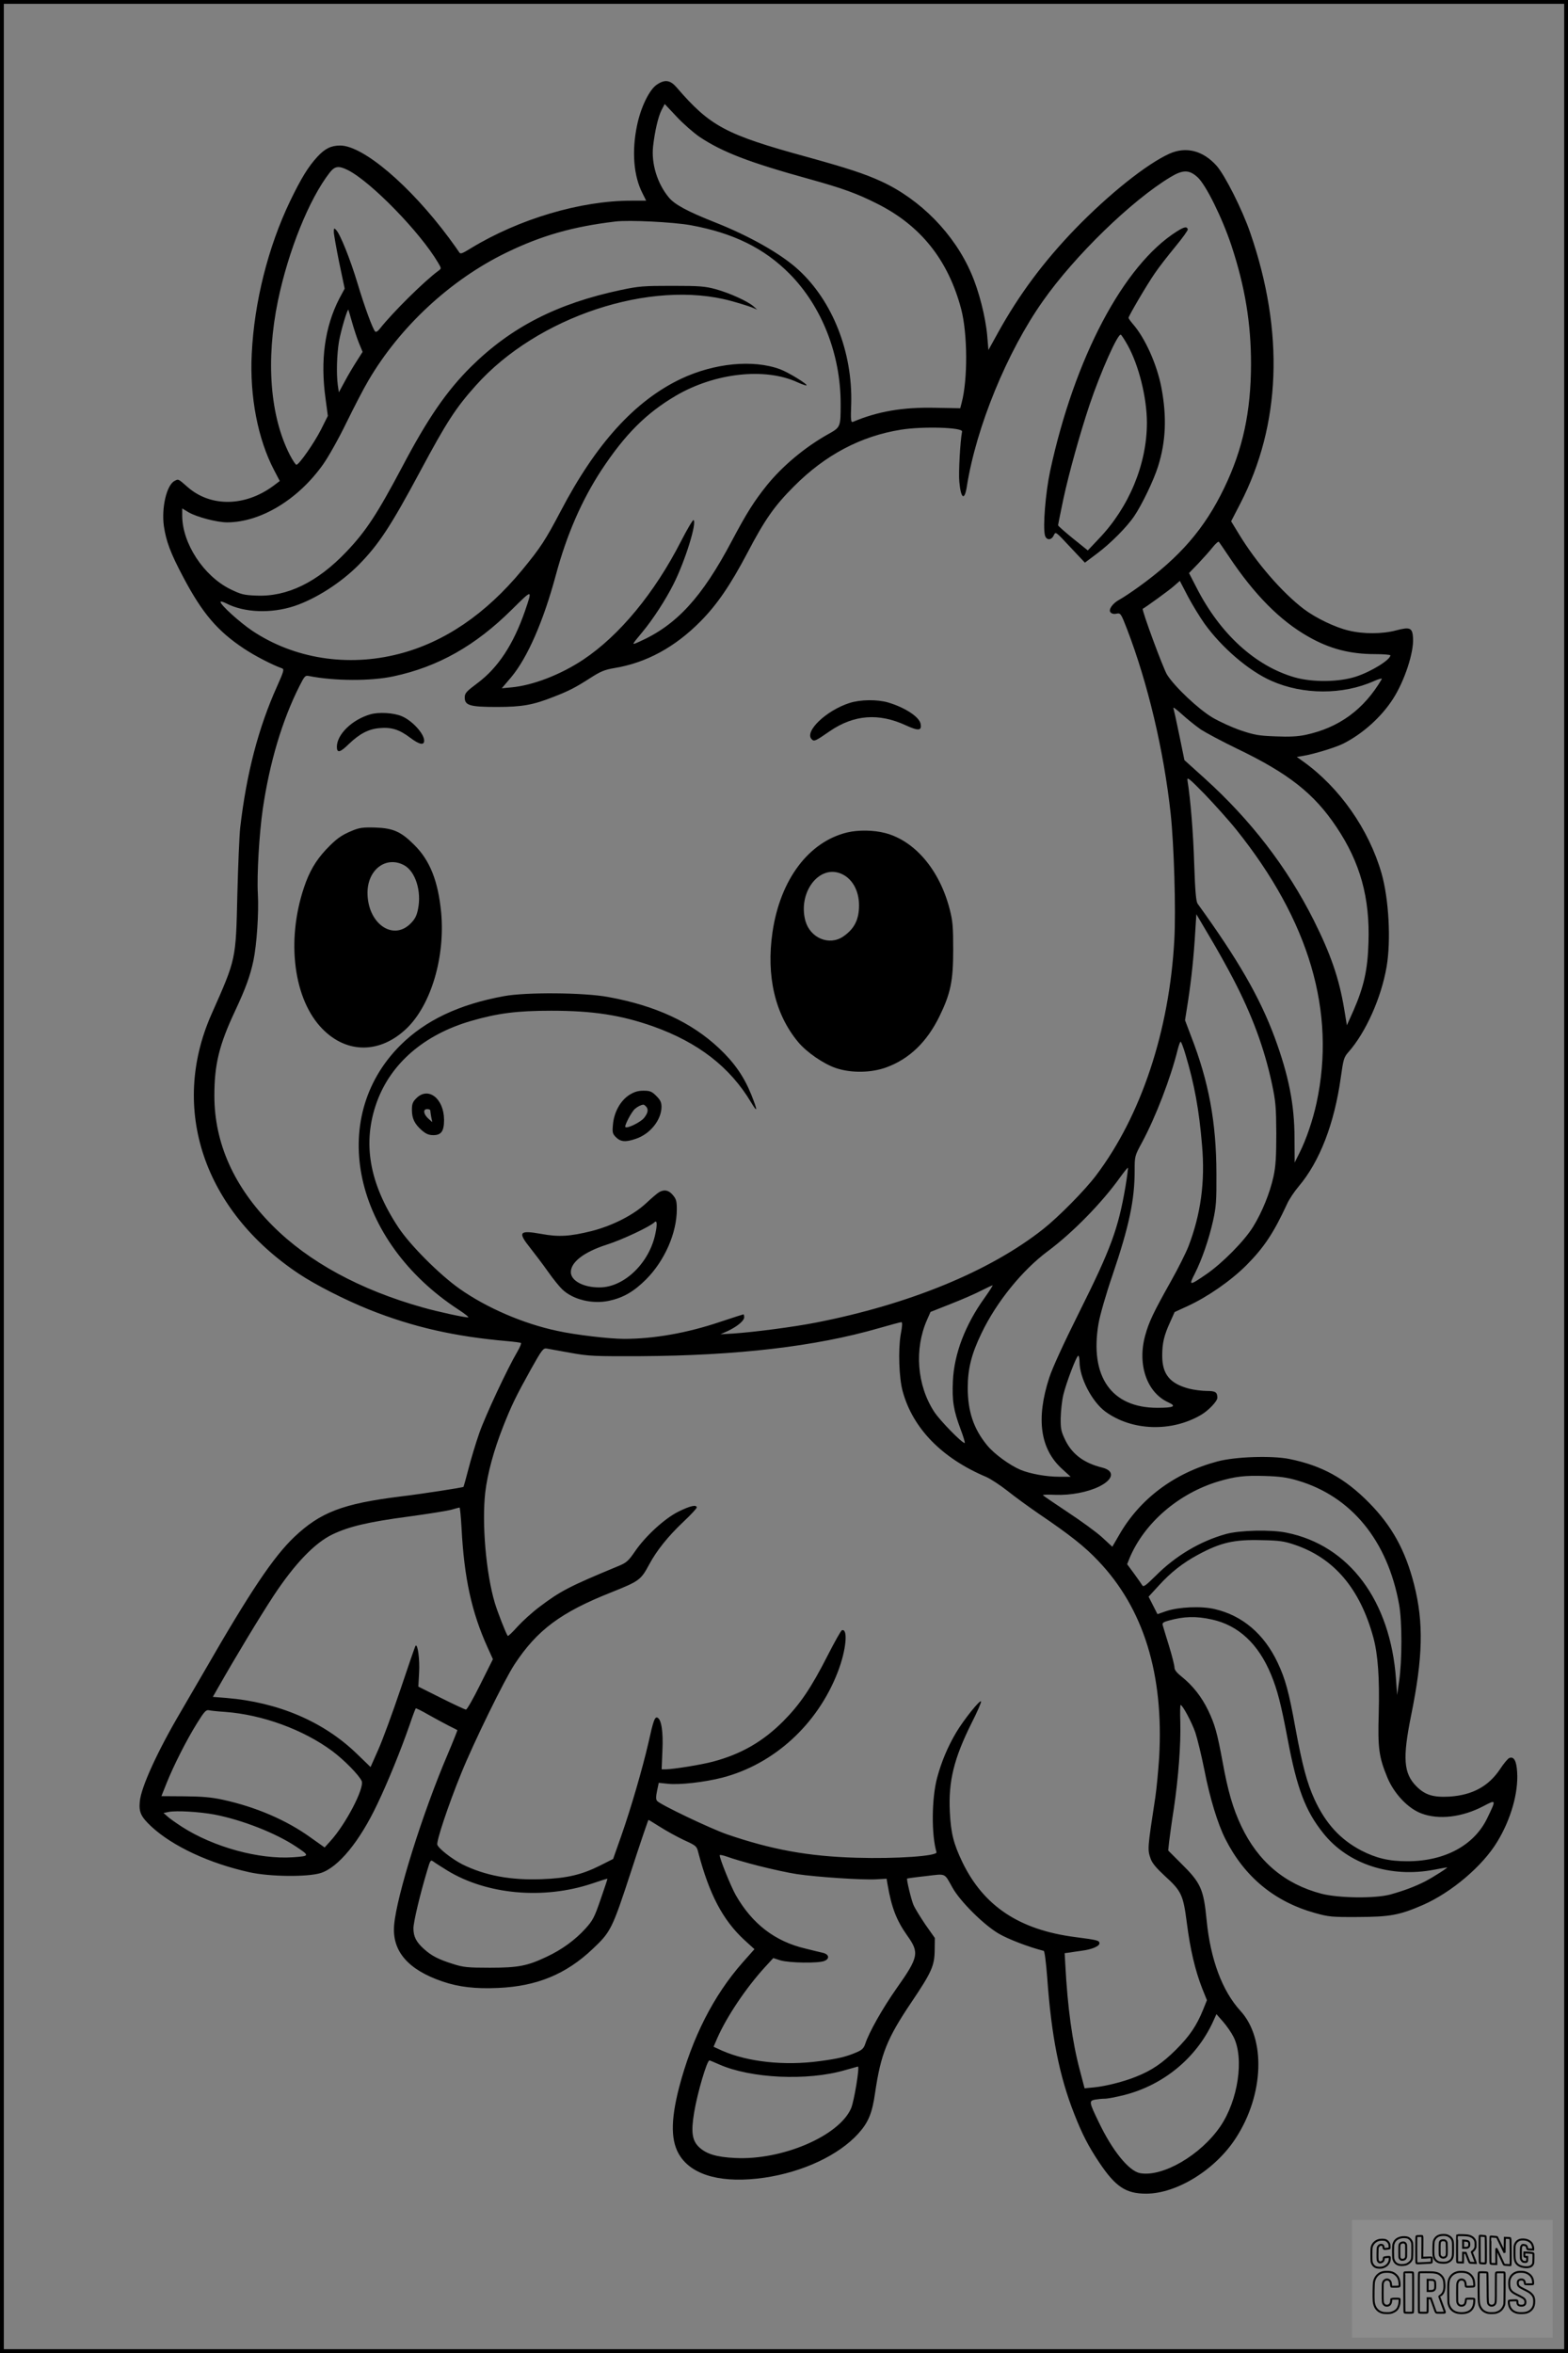 <?xml version="1.0" encoding="UTF-8"?>
<svg xmlns="http://www.w3.org/2000/svg" version="1.0" width="1024pt" height="1536pt" viewBox="0 0 1024 1536" preserveAspectRatio="xMidYMid meet">
  <rect x="0" y="0" width="1024" height="1536" fill="#808080" stroke="none"/>
  <g transform="translate(0.00 0.00) scale(1)">
    <g transform="translate(0,1536) scale(0.1,-0.1)" fill="#000000" stroke="none">
      <path d="M4289 14807 c-49 -33 -105 -149 -129 -267 -35 -168 -22 -328 35 -440 l25 -50 -98 0 c-330 0 -732 -119 -1046 -310 -58 -36 -70 -40 -77 -27 -5 8 -35 51 -67 94 -255 343 -560 602 -710 603 -60 0 -100 -20 -149 -73 -60 -65 -106 -140 -179 -291 -143 -298 -234 -659 -250 -997 -14 -277 40 -555 145 -756 l38 -73 -41 -31 c-185 -137 -410 -140 -560 -9 -64 56 -60 54 -87 40 -51 -28 -85 -174 -69 -293 15 -101 43 -177 128 -337 124 -234 222 -349 395 -464 72 -48 187 -107 249 -129 15 -5 11 -20 -32 -116 -123 -273 -200 -570 -241 -921 -6 -52 -14 -250 -19 -440 -10 -428 -7 -416 -169 -781 -273 -617 -51 -1279 569 -1693 109 -73 304 -172 461 -235 286 -114 558 -176 904 -206 44 -4 83 -9 87 -12 4 -2 -6 -27 -23 -56 -66 -112 -209 -418 -249 -532 -23 -66 -55 -172 -71 -235 -16 -62 -31 -115 -32 -116 -6 -5 -271 -46 -413 -63 -377 -47 -522 -103 -693 -265 -136 -130 -287 -355 -584 -871 -41 -71 -112 -193 -157 -270 -151 -256 -259 -492 -267 -585 -7 -69 7 -99 75 -163 139 -129 379 -241 642 -299 131 -29 377 -32 464 -5 115 36 255 206 371 452 68 142 153 351 210 515 19 57 38 106 40 108 2 2 39 -16 82 -41 43 -24 103 -57 133 -72 30 -15 56 -28 57 -29 1 -1 -27 -72 -63 -157 -163 -381 -334 -925 -350 -1115 -15 -170 90 -292 316 -369 106 -36 215 -49 364 -42 251 11 442 89 616 254 119 112 128 130 251 506 60 185 112 337 114 337 2 0 36 -21 76 -46 39 -25 108 -63 154 -85 81 -37 85 -40 95 -81 72 -274 160 -441 300 -571 l67 -61 -79 -89 c-189 -215 -328 -489 -413 -813 -57 -221 -55 -358 8 -451 86 -128 282 -177 547 -139 254 37 487 147 615 288 66 73 91 133 110 267 37 252 78 354 234 586 136 202 154 242 155 347 l1 77 -62 88 c-33 49 -69 107 -78 129 -15 36 -46 166 -41 171 1 1 56 9 122 16 135 16 119 23 174 -75 50 -90 205 -244 303 -301 62 -36 194 -87 293 -112 6 -2 15 -73 23 -176 27 -380 79 -642 177 -890 51 -130 92 -210 163 -316 106 -158 173 -203 306 -203 200 0 454 157 587 365 183 283 195 647 29 828 -119 130 -196 336 -221 592 -20 205 -38 244 -168 372 l-83 83 6 57 c4 32 17 130 31 218 30 203 46 419 42 563 -2 61 -1 112 2 112 13 0 73 -113 96 -179 13 -39 40 -149 59 -244 36 -185 87 -352 137 -451 125 -248 321 -410 586 -484 90 -25 110 -27 282 -26 207 1 269 12 421 78 188 82 393 256 488 415 88 145 137 317 129 451 -4 74 -21 106 -51 94 -9 -3 -37 -36 -61 -73 -75 -112 -180 -169 -329 -179 -107 -6 -160 10 -217 67 -84 85 -91 183 -35 461 78 382 83 607 20 856 -57 223 -144 382 -295 535 -157 159 -308 242 -520 285 -116 23 -353 15 -469 -16 -282 -75 -509 -245 -644 -483 l-43 -74 -66 61 c-37 34 -139 108 -227 166 -87 58 -160 107 -160 110 -1 3 36 4 81 2 99 -4 210 17 286 54 95 47 104 103 19 124 -117 29 -194 86 -239 177 -28 58 -32 74 -31 147 1 44 8 112 17 150 19 79 86 256 98 256 4 0 8 -18 8 -39 0 -105 81 -261 169 -326 173 -126 431 -135 625 -21 48 28 106 89 106 111 0 37 -12 45 -69 45 -31 0 -84 7 -116 15 -125 33 -175 94 -175 215 0 82 12 133 51 218 l30 67 87 40 c130 60 281 165 382 266 115 116 177 209 265 399 13 30 48 82 76 115 138 163 233 410 275 710 17 121 20 133 51 168 112 127 213 352 248 554 30 173 15 445 -33 613 -83 287 -274 559 -510 728 l-43 31 38 6 c73 12 214 55 266 81 128 65 249 174 325 293 75 117 136 303 130 396 -4 67 -19 74 -110 50 -89 -24 -214 -25 -311 -1 -87 20 -215 82 -292 140 -142 108 -311 303 -425 491 l-50 82 59 114 c267 517 289 1122 66 1769 -53 154 -166 377 -220 438 -89 99 -199 127 -307 79 -149 -67 -396 -264 -618 -493 -205 -213 -364 -426 -502 -675 l-63 -114 -8 95 c-11 122 -54 291 -104 405 -111 258 -331 482 -586 600 -111 51 -225 88 -489 161 -529 145 -630 199 -849 453 -42 49 -77 54 -130 18z m280 -341 c149 -99 322 -166 717 -275 219 -61 310 -94 441 -160 286 -143 465 -368 550 -688 42 -161 44 -459 3 -613 l-9 -35 -162 3 c-213 5 -379 -24 -539 -92 -13 -5 -15 11 -11 119 9 338 -122 670 -345 874 -112 103 -318 220 -546 310 -179 71 -263 116 -301 163 -75 91 -114 220 -102 332 11 98 33 193 55 237 l21 40 79 -84 c43 -46 111 -105 149 -131z m-2296 -217 c150 -76 471 -405 588 -604 22 -37 22 -38 3 -52 -92 -67 -298 -271 -382 -377 -14 -18 -26 -26 -32 -20 -16 17 -68 157 -115 314 -49 162 -114 323 -140 349 -13 14 -15 12 -15 -13 0 -15 16 -104 35 -199 l36 -171 -35 -65 c-95 -185 -125 -402 -90 -653 l15 -113 -45 -90 c-45 -88 -142 -227 -160 -229 -5 -1 -24 28 -43 64 -130 254 -158 619 -78 1006 68 327 204 665 338 837 34 43 58 47 120 16z m5548 -46 c54 -49 161 -265 222 -449 88 -268 127 -504 127 -772 -1 -310 -53 -554 -175 -807 -128 -266 -290 -453 -560 -647 -50 -36 -105 -72 -122 -81 -46 -24 -76 -66 -61 -84 8 -9 22 -13 39 -9 27 5 29 3 69 -100 136 -354 240 -792 285 -1204 22 -205 35 -629 24 -825 -32 -592 -216 -1148 -511 -1538 -73 -97 -244 -270 -345 -350 -349 -276 -878 -493 -1491 -612 -145 -28 -398 -61 -532 -70 l-85 -5 45 20 c64 30 110 68 110 91 0 10 -2 19 -5 19 -2 0 -71 -22 -152 -49 -216 -73 -433 -111 -627 -111 -95 0 -319 26 -436 52 -223 47 -465 152 -640 276 -130 92 -321 283 -398 399 -191 289 -237 553 -141 819 92 253 309 440 614 529 176 51 301 67 525 67 272 0 454 -28 665 -102 294 -105 501 -264 640 -496 44 -73 44 -57 1 51 -47 117 -111 209 -210 302 -181 170 -416 279 -726 335 -158 29 -537 32 -680 5 -294 -54 -512 -158 -676 -321 -480 -480 -305 -1278 380 -1725 43 -28 72 -51 63 -51 -27 0 -202 38 -296 65 -410 115 -746 298 -981 534 -252 253 -380 539 -380 848 0 204 31 332 135 553 70 150 98 227 120 329 22 106 36 314 29 436 -7 124 9 393 32 553 45 305 126 578 240 804 33 65 37 70 62 65 166 -33 405 -34 552 -2 291 62 535 200 772 435 138 136 136 137 86 -10 -76 -218 -175 -368 -308 -468 -75 -56 -85 -67 -85 -95 0 -52 33 -62 210 -62 164 0 237 13 373 67 98 38 142 61 237 122 67 43 93 54 158 65 207 34 395 136 562 305 108 109 195 237 305 445 115 220 178 309 305 436 204 205 436 328 699 370 143 23 404 15 399 -12 -12 -59 -24 -271 -18 -328 10 -111 34 -127 49 -31 61 387 263 880 497 1211 209 297 580 657 833 809 81 49 122 49 177 -1z m-3311 -313 c279 -51 481 -150 648 -319 209 -212 332 -524 332 -847 0 -152 0 -153 -83 -199 -150 -84 -297 -207 -399 -333 -84 -105 -132 -181 -228 -362 -196 -371 -362 -551 -605 -659 -53 -23 -54 -27 21 64 69 83 152 211 203 313 76 151 154 403 130 417 -4 3 -41 -59 -81 -137 -173 -339 -403 -617 -639 -774 -147 -98 -329 -168 -468 -181 l-64 -6 62 73 c106 127 210 365 291 666 71 264 169 488 297 684 155 235 293 373 487 487 254 149 582 185 793 88 31 -14 58 -23 60 -21 8 8 -118 85 -171 105 -177 66 -432 41 -651 -63 -299 -143 -553 -422 -784 -864 -99 -188 -130 -236 -251 -383 -238 -288 -509 -472 -806 -548 -334 -86 -683 -31 -956 151 -83 56 -208 169 -208 189 0 5 17 1 38 -10 119 -61 293 -67 445 -17 140 47 304 152 420 269 130 132 208 250 402 612 171 319 231 412 362 558 401 450 1145 696 1669 552 51 -14 109 -32 130 -40 l39 -16 -25 22 c-38 33 -155 86 -245 111 -70 19 -105 22 -285 22 -186 0 -217 -2 -335 -27 -416 -88 -717 -242 -979 -501 -159 -158 -282 -336 -449 -653 -164 -309 -237 -421 -366 -556 -189 -198 -386 -294 -587 -285 -82 3 -100 8 -170 42 -174 86 -313 298 -314 479 l0 48 43 -26 c55 -31 184 -65 251 -65 218 1 462 148 625 377 35 49 103 170 153 273 50 102 114 226 144 276 205 350 535 657 899 834 230 112 436 171 715 204 89 11 379 -4 490 -24z m-2211 -633 c12 -43 32 -104 45 -136 l24 -58 -40 -63 c-22 -34 -57 -93 -77 -131 l-38 -70 -7 47 c-10 76 -6 203 8 286 13 73 55 213 61 206 1 -2 12 -38 24 -81z m5728 -1532 c165 -247 334 -418 519 -522 139 -79 271 -113 434 -113 55 0 100 -4 100 -8 0 -29 -124 -106 -225 -139 -111 -36 -282 -38 -399 -5 -258 74 -488 284 -642 586 l-49 95 61 63 c33 35 75 82 94 106 18 23 37 39 40 35 4 -5 34 -49 67 -98z m-161 -436 c114 -158 290 -309 438 -374 206 -91 465 -92 669 -1 32 14 54 20 51 13 -117 -199 -279 -317 -497 -364 -52 -11 -107 -14 -197 -10 -109 4 -138 9 -227 39 -56 19 -139 57 -185 84 -92 55 -245 199 -296 279 -25 39 -168 426 -159 431 18 9 173 121 202 147 l40 35 52 -100 c29 -55 78 -135 109 -179z m-24 -691 c34 -22 139 -78 234 -124 338 -162 506 -294 652 -513 155 -231 219 -462 209 -754 -5 -177 -30 -288 -98 -444 l-43 -96 -18 109 c-33 198 -88 356 -198 576 -175 348 -412 655 -713 927 l-132 119 -33 161 c-18 89 -36 169 -39 179 -4 9 21 -9 56 -41 34 -31 90 -76 123 -99z m231 -653 c478 -596 653 -1190 525 -1784 -24 -112 -68 -241 -112 -328 l-31 -62 -1 157 c0 222 -38 411 -130 661 -98 263 -239 507 -503 872 -10 15 -16 80 -22 257 -6 200 -24 425 -44 547 -4 26 10 15 113 -90 64 -67 157 -170 205 -230z m-22 -970 c125 -239 206 -457 256 -692 24 -114 27 -150 28 -323 0 -152 -4 -214 -18 -279 -24 -109 -74 -233 -134 -330 -57 -92 -200 -237 -305 -309 -112 -77 -116 -76 -75 4 47 94 91 221 119 345 20 91 23 129 22 309 -1 336 -50 599 -166 897 l-39 103 20 127 c21 138 37 284 47 456 l7 109 85 -144 c47 -78 116 -202 153 -273z m-308 -502 c57 -191 88 -358 107 -589 21 -239 -8 -450 -89 -661 -17 -43 -67 -143 -112 -223 -118 -210 -146 -270 -170 -357 -53 -191 11 -375 152 -438 55 -25 34 -35 -73 -35 -300 0 -443 204 -384 550 9 53 49 193 91 315 110 324 145 492 145 685 0 92 0 94 49 184 88 164 186 418 232 604 7 28 16 52 19 52 4 0 19 -39 33 -87z m-393 -859 c-47 -275 -95 -406 -304 -824 -99 -198 -175 -364 -194 -424 -87 -268 -59 -464 83 -594 l57 -52 -76 0 c-82 0 -188 19 -251 45 -71 30 -174 105 -219 161 -88 107 -126 221 -126 375 0 122 24 220 89 354 97 204 267 414 436 539 161 120 351 314 469 479 27 37 50 66 52 64 2 -2 -5 -57 -16 -123z m-920 -726 c-127 -177 -199 -366 -207 -543 -6 -129 4 -191 50 -314 19 -50 31 -91 27 -91 -18 0 -162 147 -199 204 -113 173 -131 409 -47 600 l23 52 134 53 c74 29 163 68 199 87 36 18 68 33 72 34 4 0 -20 -37 -52 -82z m-548 -240 c-17 -99 -11 -284 13 -370 66 -242 256 -437 545 -559 30 -13 92 -54 138 -90 46 -37 138 -104 205 -150 205 -139 300 -214 389 -308 297 -311 429 -740 398 -1284 -6 -89 -17 -206 -25 -259 -52 -340 -52 -340 -30 -403 10 -28 38 -61 90 -109 111 -101 122 -124 146 -310 22 -172 54 -308 100 -426 l31 -77 -25 -62 c-42 -104 -88 -172 -177 -261 -89 -88 -157 -135 -260 -176 -78 -32 -196 -62 -274 -70 l-63 -6 -31 118 c-50 188 -80 409 -95 691 l-4 73 31 4 c17 3 54 8 81 12 64 8 115 29 115 48 0 19 -12 22 -158 41 -365 47 -598 202 -737 489 -58 121 -75 189 -82 328 -10 201 27 350 143 582 36 71 63 133 61 139 -5 16 -113 -119 -163 -203 -55 -93 -96 -191 -124 -295 -36 -134 -38 -373 -4 -486 7 -25 -264 -44 -525 -36 -312 9 -552 53 -841 152 -108 37 -439 195 -459 219 -8 10 -8 27 0 66 l11 52 57 -6 c77 -9 242 10 359 40 337 88 621 347 753 689 55 141 69 287 27 273 -6 -2 -48 -77 -93 -165 -108 -212 -180 -318 -290 -429 -133 -133 -275 -215 -460 -264 -80 -21 -256 -49 -307 -50 l-27 0 5 123 c6 125 -7 206 -34 215 -16 5 -26 -22 -57 -163 -38 -166 -115 -431 -178 -610 l-53 -150 -85 -43 c-120 -60 -216 -83 -381 -89 -204 -8 -372 24 -519 97 -68 35 -155 103 -163 128 -7 22 70 255 156 466 80 198 281 609 348 711 148 225 303 340 631 470 185 74 194 81 249 183 48 90 123 183 220 275 50 47 90 90 90 96 0 21 -43 11 -118 -26 -90 -44 -218 -161 -287 -263 -42 -61 -55 -72 -109 -94 -321 -133 -376 -162 -515 -267 -44 -33 -107 -90 -140 -126 -33 -37 -62 -65 -65 -62 -10 11 -67 156 -85 217 -57 192 -85 518 -62 720 15 124 55 273 117 430 55 139 81 193 182 375 71 126 79 137 102 134 14 -3 84 -15 155 -28 121 -22 154 -23 458 -22 633 4 1142 63 1557 183 74 21 140 39 146 39 8 1 7 -24 -4 -81z m2593 -953 c350 -103 587 -392 662 -809 20 -110 20 -367 0 -501 l-13 -90 -7 101 c-36 515 -306 877 -716 959 -102 21 -305 16 -395 -9 -169 -47 -330 -143 -459 -273 -64 -63 -80 -75 -87 -62 -5 8 -29 43 -54 77 l-45 61 15 38 c96 231 321 425 583 503 109 32 169 39 301 35 98 -3 144 -9 215 -30z m-5461 -307 c17 -329 66 -553 171 -784 l34 -75 -82 -164 c-45 -91 -87 -165 -94 -165 -6 0 -79 34 -161 75 l-150 75 5 92 c5 84 -9 189 -23 175 -3 -3 -47 -130 -98 -283 -52 -154 -117 -331 -145 -394 l-51 -115 -88 85 c-217 211 -514 338 -854 366 l-88 7 32 56 c117 206 276 469 366 606 137 207 267 343 384 399 107 51 232 81 496 116 125 17 250 37 277 44 28 8 53 15 56 15 3 1 9 -59 13 -131z m5441 -112 c258 -87 427 -287 514 -606 30 -111 41 -267 35 -493 -7 -229 1 -287 57 -422 44 -105 135 -201 222 -233 113 -43 266 -25 405 48 84 44 84 44 25 -78 -85 -178 -278 -282 -522 -282 -121 0 -203 20 -301 70 -137 72 -233 176 -306 335 -48 105 -79 220 -124 464 -43 238 -66 321 -116 427 -88 187 -230 308 -411 350 -88 21 -235 14 -316 -13 l-58 -20 -29 57 -29 57 66 72 c78 86 157 148 255 201 150 81 237 101 418 96 115 -2 147 -7 215 -30z m-540 -488 c173 -38 303 -159 386 -360 42 -102 65 -193 109 -425 60 -318 115 -464 231 -609 161 -203 439 -294 726 -239 43 8 80 15 83 15 10 0 -87 -62 -142 -91 -69 -35 -139 -61 -228 -86 -100 -27 -337 -24 -450 5 -240 63 -414 210 -524 442 -54 114 -87 228 -121 415 -36 194 -51 248 -95 340 -43 89 -101 162 -172 219 -33 26 -48 45 -48 61 0 13 -16 77 -36 142 -20 65 -39 126 -41 135 -4 13 5 20 39 29 101 28 179 30 283 7z m-6445 -603 c244 -18 511 -116 699 -255 78 -58 175 -157 193 -196 20 -44 -104 -283 -205 -393 l-37 -41 -93 66 c-157 113 -357 199 -574 246 -74 16 -135 21 -249 22 l-150 1 34 85 c46 115 130 281 198 390 47 76 59 89 77 86 12 -3 60 -8 107 -11z m-70 -670 c181 -35 399 -120 533 -209 91 -61 91 -62 -20 -70 -221 -15 -518 66 -725 199 -40 26 -84 57 -96 69 l-24 21 34 7 c49 10 200 1 298 -17z m3554 -335 c83 -21 196 -46 251 -54 128 -19 426 -39 516 -34 l69 4 6 -36 c26 -151 58 -235 128 -334 81 -113 76 -141 -69 -346 -92 -131 -180 -287 -204 -361 -10 -30 -21 -41 -59 -57 -68 -29 -120 -41 -240 -57 -230 -31 -468 -5 -635 68 l-57 26 25 58 c62 140 186 325 309 460 l56 61 47 -15 c58 -17 246 -20 286 -4 37 14 32 43 -8 53 -17 4 -68 16 -115 28 -200 47 -348 162 -455 349 -32 57 -105 237 -105 260 0 5 23 0 51 -10 29 -11 120 -38 203 -59z m-2032 -31 c258 -157 627 -190 943 -85 55 19 101 33 102 32 1 -1 -19 -61 -44 -133 -41 -119 -51 -139 -100 -193 -67 -74 -155 -138 -254 -184 -125 -59 -183 -71 -369 -71 -146 0 -174 3 -240 24 -96 30 -141 53 -191 98 -51 46 -69 81 -69 135 0 41 42 218 90 378 21 71 22 71 43 56 12 -9 52 -34 89 -57z m5134 -1086 c70 -140 30 -412 -86 -583 -128 -188 -377 -333 -525 -306 -73 14 -181 147 -270 334 -63 130 -64 138 -24 146 17 3 46 6 64 6 18 0 75 11 127 24 255 65 469 240 578 475 l24 53 43 -49 c23 -26 55 -72 69 -100z m-3360 -179 c207 -92 577 -109 821 -38 46 13 85 24 86 24 12 0 -25 -227 -45 -273 -78 -180 -450 -340 -758 -324 -122 6 -187 26 -235 71 -45 43 -53 98 -32 225 21 128 84 341 100 341 3 0 31 -12 63 -26z"></path>
      <path d="M7685 13849 c-348 -220 -668 -826 -827 -1564 -30 -141 -48 -362 -34 -419 9 -34 42 -35 58 0 12 25 12 25 107 -77 l96 -102 80 60 c88 66 194 172 243 245 50 74 127 234 155 324 51 162 58 324 21 517 -29 149 -106 321 -185 411 -16 19 -29 37 -29 41 0 12 121 218 171 290 26 39 87 117 134 174 47 57 84 108 82 114 -6 20 -23 17 -72 -14z m-321 -742 c73 -131 126 -343 126 -507 0 -270 -117 -552 -315 -758 l-71 -75 -97 78 c-53 43 -97 82 -97 86 0 5 16 83 35 174 37 171 108 425 170 611 73 217 186 470 205 459 5 -3 25 -34 44 -68z"></path>
      <path d="M5548 10771 c-153 -49 -297 -187 -247 -237 16 -16 24 -12 118 53 158 108 320 120 497 38 83 -38 105 -35 96 10 -8 45 -101 106 -211 139 -71 21 -181 20 -253 -3z"></path>
      <path d="M2419 10697 c-119 -34 -219 -131 -219 -212 0 -43 21 -38 78 18 70 67 128 98 201 104 77 7 129 -9 200 -63 60 -45 91 -51 91 -19 0 46 -79 132 -147 160 -52 22 -149 28 -204 12z"></path>
      <path d="M2299 9937 c-72 -30 -102 -52 -170 -123 -67 -72 -109 -143 -144 -248 -117 -349 -67 -732 121 -923 161 -164 380 -161 552 6 158 154 250 466 223 755 -20 205 -73 339 -176 441 -87 87 -138 109 -255 113 -81 2 -103 -1 -151 -21z m340 -225 c74 -40 115 -170 91 -286 -9 -45 -20 -66 -49 -95 -116 -116 -281 2 -281 201 0 152 122 243 239 180z"></path>
      <path d="M5533 9926 c-252 -61 -437 -307 -488 -650 -42 -287 16 -537 168 -719 55 -66 164 -141 245 -169 101 -34 232 -32 332 5 149 55 263 165 345 332 73 150 90 230 90 435 0 150 -3 188 -23 265 -66 256 -227 446 -421 497 -77 20 -175 21 -248 4z m-46 -267 c75 -28 123 -109 123 -209 0 -94 -31 -154 -104 -204 -91 -61 -214 -10 -246 102 -50 181 84 365 227 311z"></path>
      <path d="M4109 8212 c-57 -37 -99 -112 -106 -192 -5 -53 -3 -61 20 -84 30 -30 63 -33 129 -10 94 31 167 123 168 208 0 30 -7 45 -34 72 -29 29 -41 34 -83 34 -37 0 -60 -7 -94 -28z m109 -74 c19 -19 14 -44 -13 -77 -24 -28 -110 -70 -121 -58 -8 7 40 99 62 118 17 15 39 26 55 28 3 1 10 -4 17 -11z"></path>
      <path d="M2719 8191 c-24 -24 -29 -38 -29 -76 0 -56 17 -92 65 -134 27 -23 45 -31 75 -31 52 0 70 26 70 100 -1 139 -103 219 -181 141z m91 -80 c0 -5 3 -24 6 -42 l7 -34 -27 24 c-31 29 -35 61 -6 61 11 0 20 -4 20 -9z"></path>
      <path d="M4305 7578 c-11 -6 -50 -39 -86 -73 -82 -76 -218 -146 -355 -181 -141 -35 -215 -40 -328 -19 -146 26 -157 13 -72 -93 29 -37 81 -105 114 -152 33 -47 75 -99 94 -117 70 -67 197 -98 307 -74 92 20 161 60 241 140 121 122 200 302 200 457 0 53 -4 67 -26 93 -27 32 -55 38 -89 19z m-25 -271 c-39 -191 -203 -350 -363 -351 -106 -1 -189 43 -189 100 0 65 85 131 234 179 99 31 284 118 313 147 16 15 18 -15 5 -75z"></path>
    </g>
  </g>
  <rect x="0.0" y="0.0" width="1024.0" height="1536.0" fill="none" stroke="black" stroke-width="5"></rect>
  <g transform="translate(882.93 1449.20) scale(0.128)" opacity="1.0">
    <rect x="0" y="0" width="1024.0" height="600.0" fill="white" fill-opacity="0.1"></rect>
    <g transform="translate(0,650) scale(0.1,-0.1)" stroke="none">
      <path fill="none" stroke="#000000" stroke-width="100" d="M4491 5720 c-164 -43 -269 -147 -319 -315 -19 -65 -29 -577 -13 -693 25 -190 116 -310 276 -367 63 -23 284 -32 370 -16 122 22 249 110 294 205 51 104 56 150 56 496 0 341 -4 385 -48 478 -46 100 -156 184 -282 217 -83 21 -241 19 -334 -5z m270 -273 c19 -12 43 -40 54 -62 18 -37 20 -64 23 -320 5 -339 -1 -384 -56 -436 -87 -82 -235 -56 -289 51 -22 43 -23 53 -23 335 0 314 7 370 52 412 34 32 66 42 139 42 53 1 73 -4 100 -22z"></path>
      <path fill="none" stroke="#000000" stroke-width="100" d="M5367 5723 c-4 -3 -7 -311 -7 -683 0 -618 1 -679 17 -691 12 -10 51 -14 152 -14 l136 0 3 248 2 248 67 -3 67 -3 34 -85 c18 -47 58 -152 89 -235 30 -82 63 -158 73 -168 14 -15 40 -19 165 -24 l148 -6 -5 34 c-4 19 -49 143 -102 276 -53 133 -96 246 -96 251 0 6 15 19 33 31 53 33 104 92 134 156 27 57 28 67 27 195 0 115 -4 144 -23 193 -31 80 -76 135 -148 183 -83 56 -166 82 -303 94 -129 11 -453 14 -463 3z m541 -300 c55 -27 77 -73 77 -163 0 -61 -4 -82 -23 -111 -34 -55 -73 -69 -191 -69 l-101 0 0 187 0 186 101 -6 c66 -4 114 -12 137 -24z"></path>
      <path fill="none" stroke="#000000" stroke-width="100" d="M6514 5685 c-4 -9 -5 -320 -2 -690 3 -511 7 -678 16 -687 19 -19 273 -30 291 -13 11 11 13 126 12 675 -1 364 -6 672 -11 685 -11 28 -27 31 -187 40 -99 6 -114 5 -119 -10z"></path>
      <path fill="none" stroke="#000000" stroke-width="100" d="M3355 5683 c-27 -3 -55 -9 -62 -15 -10 -8 -13 -150 -13 -683 0 -592 2 -674 15 -685 12 -10 52 -11 173 -6 362 15 578 29 590 38 8 7 12 46 12 129 0 108 -2 119 -20 129 -11 6 -24 9 -28 7 -4 -3 -103 -8 -221 -12 l-214 -7 5 545 c4 384 2 549 -5 556 -11 11 -120 12 -232 4z"></path>
      <path fill="none" stroke="#000000" stroke-width="100" d="M7067 5654 c-4 -4 -7 -310 -7 -680 0 -625 1 -673 18 -692 15 -18 31 -21 152 -24 l134 -3 -3 400 c-2 277 1 397 8 390 11 -11 153 -311 251 -530 96 -215 128 -281 142 -292 7 -6 82 -14 165 -17 l153 -7 11 28 c14 34 3 1333 -11 1347 -5 5 -70 11 -144 14 l-136 5 -1 -54 c-1 -30 -5 -200 -8 -379 l-6 -325 -73 150 c-40 83 -123 256 -184 385 -61 129 -117 242 -125 252 -11 12 -40 18 -121 22 -59 4 -130 9 -157 12 -28 3 -54 2 -58 -2z"></path>
      <path fill="none" stroke="#000000" stroke-width="100" d="M2507 5614 c-220 -49 -342 -159 -394 -357 -24 -91 -24 -641 0 -740 57 -233 232 -339 510 -310 56 6 127 21 158 33 76 29 187 114 226 174 64 95 67 114 71 505 2 232 -1 371 -8 404 -27 126 -116 235 -228 278 -74 29 -236 35 -335 13z m191 -281 c15 -11 36 -35 47 -54 19 -32 20 -52 20 -349 0 -309 0 -316 -23 -362 -31 -62 -75 -89 -155 -95 -53 -4 -67 -2 -97 19 -19 13 -44 41 -55 63 -19 37 -20 60 -20 350 0 337 2 351 60 405 54 51 169 63 223 23z"></path>
      <path fill="none" stroke="#000000" stroke-width="100" d="M8568 5491 c-133 -43 -219 -134 -262 -280 -13 -45 -16 -107 -16 -343 0 -320 9 -395 60 -506 73 -156 258 -255 506 -269 191 -11 324 47 376 165 19 42 22 70 26 288 4 209 3 242 -11 256 -19 18 -186 38 -347 41 l-105 2 -3 -95 c-1 -52 2 -102 7 -109 6 -10 33 -16 75 -19 l66 -4 0 -105 c0 -98 -1 -105 -26 -130 -23 -23 -31 -25 -99 -21 -64 3 -79 7 -112 34 -21 16 -49 52 -63 80 -25 49 -25 51 -25 324 0 303 6 348 56 402 28 29 32 30 99 26 105 -6 152 -50 167 -158 8 -53 9 -54 48 -62 22 -5 90 -10 150 -11 l110 -2 3 43 c4 52 -30 180 -66 245 -53 99 -179 183 -317 212 -96 20 -226 18 -297 -4z"></path>
      <path fill="none" stroke="#000000" stroke-width="100" d="M1390 5484 c-203 -45 -359 -207 -390 -404 -13 -83 -13 -616 0 -694 20 -123 100 -235 203 -281 98 -45 271 -51 387 -13 211 67 340 238 340 451 0 54 -3 69 -17 74 -24 9 -264 -15 -280 -28 -7 -7 -13 -31 -13 -60 0 -56 -13 -95 -43 -128 -31 -34 -95 -61 -144 -61 -35 0 -48 6 -77 35 -52 52 -58 99 -54 423 3 257 5 280 24 323 42 89 120 132 202 109 53 -14 72 -42 81 -120 11 -90 15 -92 150 -79 62 6 125 15 138 20 25 9 25 10 21 107 -3 82 -9 106 -33 155 -33 68 -97 130 -163 160 -60 27 -235 33 -332 11z"></path>
      <path fill="none" stroke="#000000" stroke-width="100" d="M1600 3845 c-239 -44 -424 -235 -476 -495 -22 -109 -33 -831 -15 -1000 31 -300 174 -492 425 -572 45 -15 100 -21 211 -25 181 -6 263 8 380 66 147 73 214 152 266 311 26 78 32 117 37 219 4 98 2 125 -9 132 -22 14 -393 11 -407 -3 -7 -7 -12 -39 -12 -73 0 -169 -84 -275 -217 -275 -68 0 -110 18 -150 64 -65 73 -68 99 -68 606 0 446 1 456 22 515 78 208 337 201 392 -11 6 -23 13 -75 16 -115 3 -41 10 -78 15 -83 10 -10 289 -10 357 0 63 9 67 18 60 147 -12 210 -62 331 -181 445 -86 82 -165 123 -280 146 -94 19 -261 20 -366 1z"></path>
      <path fill="none" stroke="#000000" stroke-width="100" d="M5376 3840 c-151 -39 -268 -118 -350 -237 -106 -157 -118 -245 -114 -863 4 -463 5 -477 27 -550 33 -106 72 -178 131 -243 123 -135 290 -197 526 -197 326 0 528 127 610 384 34 106 48 339 20 349 -29 12 -386 9 -400 -2 -7 -6 -16 -44 -20 -85 -17 -192 -81 -266 -226 -266 -93 1 -163 55 -197 152 -16 48 -18 92 -18 503 0 437 1 452 22 520 26 81 57 119 121 147 78 35 188 8 237 -56 30 -40 55 -133 55 -206 0 -92 6 -95 157 -92 70 1 161 5 201 8 87 8 88 9 78 158 -12 189 -62 314 -170 422 -76 76 -130 109 -241 144 -102 33 -337 38 -449 10z"></path>
      <path fill="none" stroke="#000000" stroke-width="100" d="M8441 3845 c-204 -45 -357 -196 -406 -402 -24 -99 -17 -331 13 -416 47 -137 141 -225 342 -323 334 -162 396 -203 438 -284 19 -37 23 -57 20 -116 -3 -59 -8 -77 -30 -107 -39 -50 -98 -70 -190 -65 -137 7 -187 57 -188 185 0 95 4 94 -223 86 -106 -3 -198 -10 -204 -16 -17 -13 -17 -107 1 -200 44 -226 196 -375 436 -423 103 -20 339 -15 435 10 199 53 340 189 391 377 21 78 28 222 15 311 -16 115 -56 191 -145 276 -85 81 -145 117 -386 235 -250 122 -298 173 -301 319 -3 109 52 167 164 175 115 8 183 -49 194 -164 3 -32 10 -64 16 -70 10 -14 340 -17 387 -4 24 7 25 9 22 92 -5 150 -54 269 -153 369 -69 70 -189 133 -297 155 -90 18 -265 18 -351 0z"></path>
      <path fill="none" stroke="#000000" stroke-width="100" d="M2710 3833 c-14 -2 -29 -9 -35 -14 -7 -7 -9 -354 -7 -1017 3 -910 5 -1008 20 -1019 20 -16 384 -18 413 -3 19 10 19 32 19 1019 0 923 -1 1010 -16 1022 -13 10 -61 14 -193 16 -97 1 -187 -1 -201 -4z"></path>
      <path fill="none" stroke="#000000" stroke-width="100" d="M3455 3833 c-47 -12 -45 32 -45 -1034 0 -987 0 -1009 19 -1019 12 -6 98 -10 210 -10 159 0 192 3 205 16 14 13 16 61 16 370 l0 355 81 -3 82 -3 88 -245 c49 -135 105 -292 124 -350 20 -58 45 -113 57 -122 18 -16 45 -18 229 -18 184 0 210 2 216 16 7 19 16 -7 -153 448 -74 197 -134 362 -134 366 0 4 23 22 50 40 162 104 228 273 217 560 -8 225 -46 336 -153 450 -104 110 -219 160 -413 179 -101 11 -657 13 -696 4z m721 -409 c64 -48 69 -61 72 -231 4 -176 -7 -223 -59 -267 -43 -36 -89 -46 -216 -46 l-113 0 0 286 0 286 144 -4 c127 -3 148 -5 172 -24z"></path>
      <path fill="none" stroke="#000000" stroke-width="100" d="M6510 3834 c-51 -11 -50 7 -50 -683 1 -672 7 -842 35 -951 45 -175 148 -311 289 -380 117 -58 200 -73 376 -68 124 4 156 9 225 32 108 37 176 79 246 153 61 66 117 169 140 258 9 37 13 248 16 831 4 727 3 782 -13 795 -13 11 -57 14 -204 14 -171 0 -190 -2 -209 -19 -21 -19 -21 -19 -21 -746 0 -782 0 -782 -52 -861 -64 -95 -228 -106 -302 -19 -61 73 -60 64 -66 877 -4 562 -8 745 -17 754 -13 13 -341 23 -393 13z"></path>
    </g>
  </g>
</svg>

